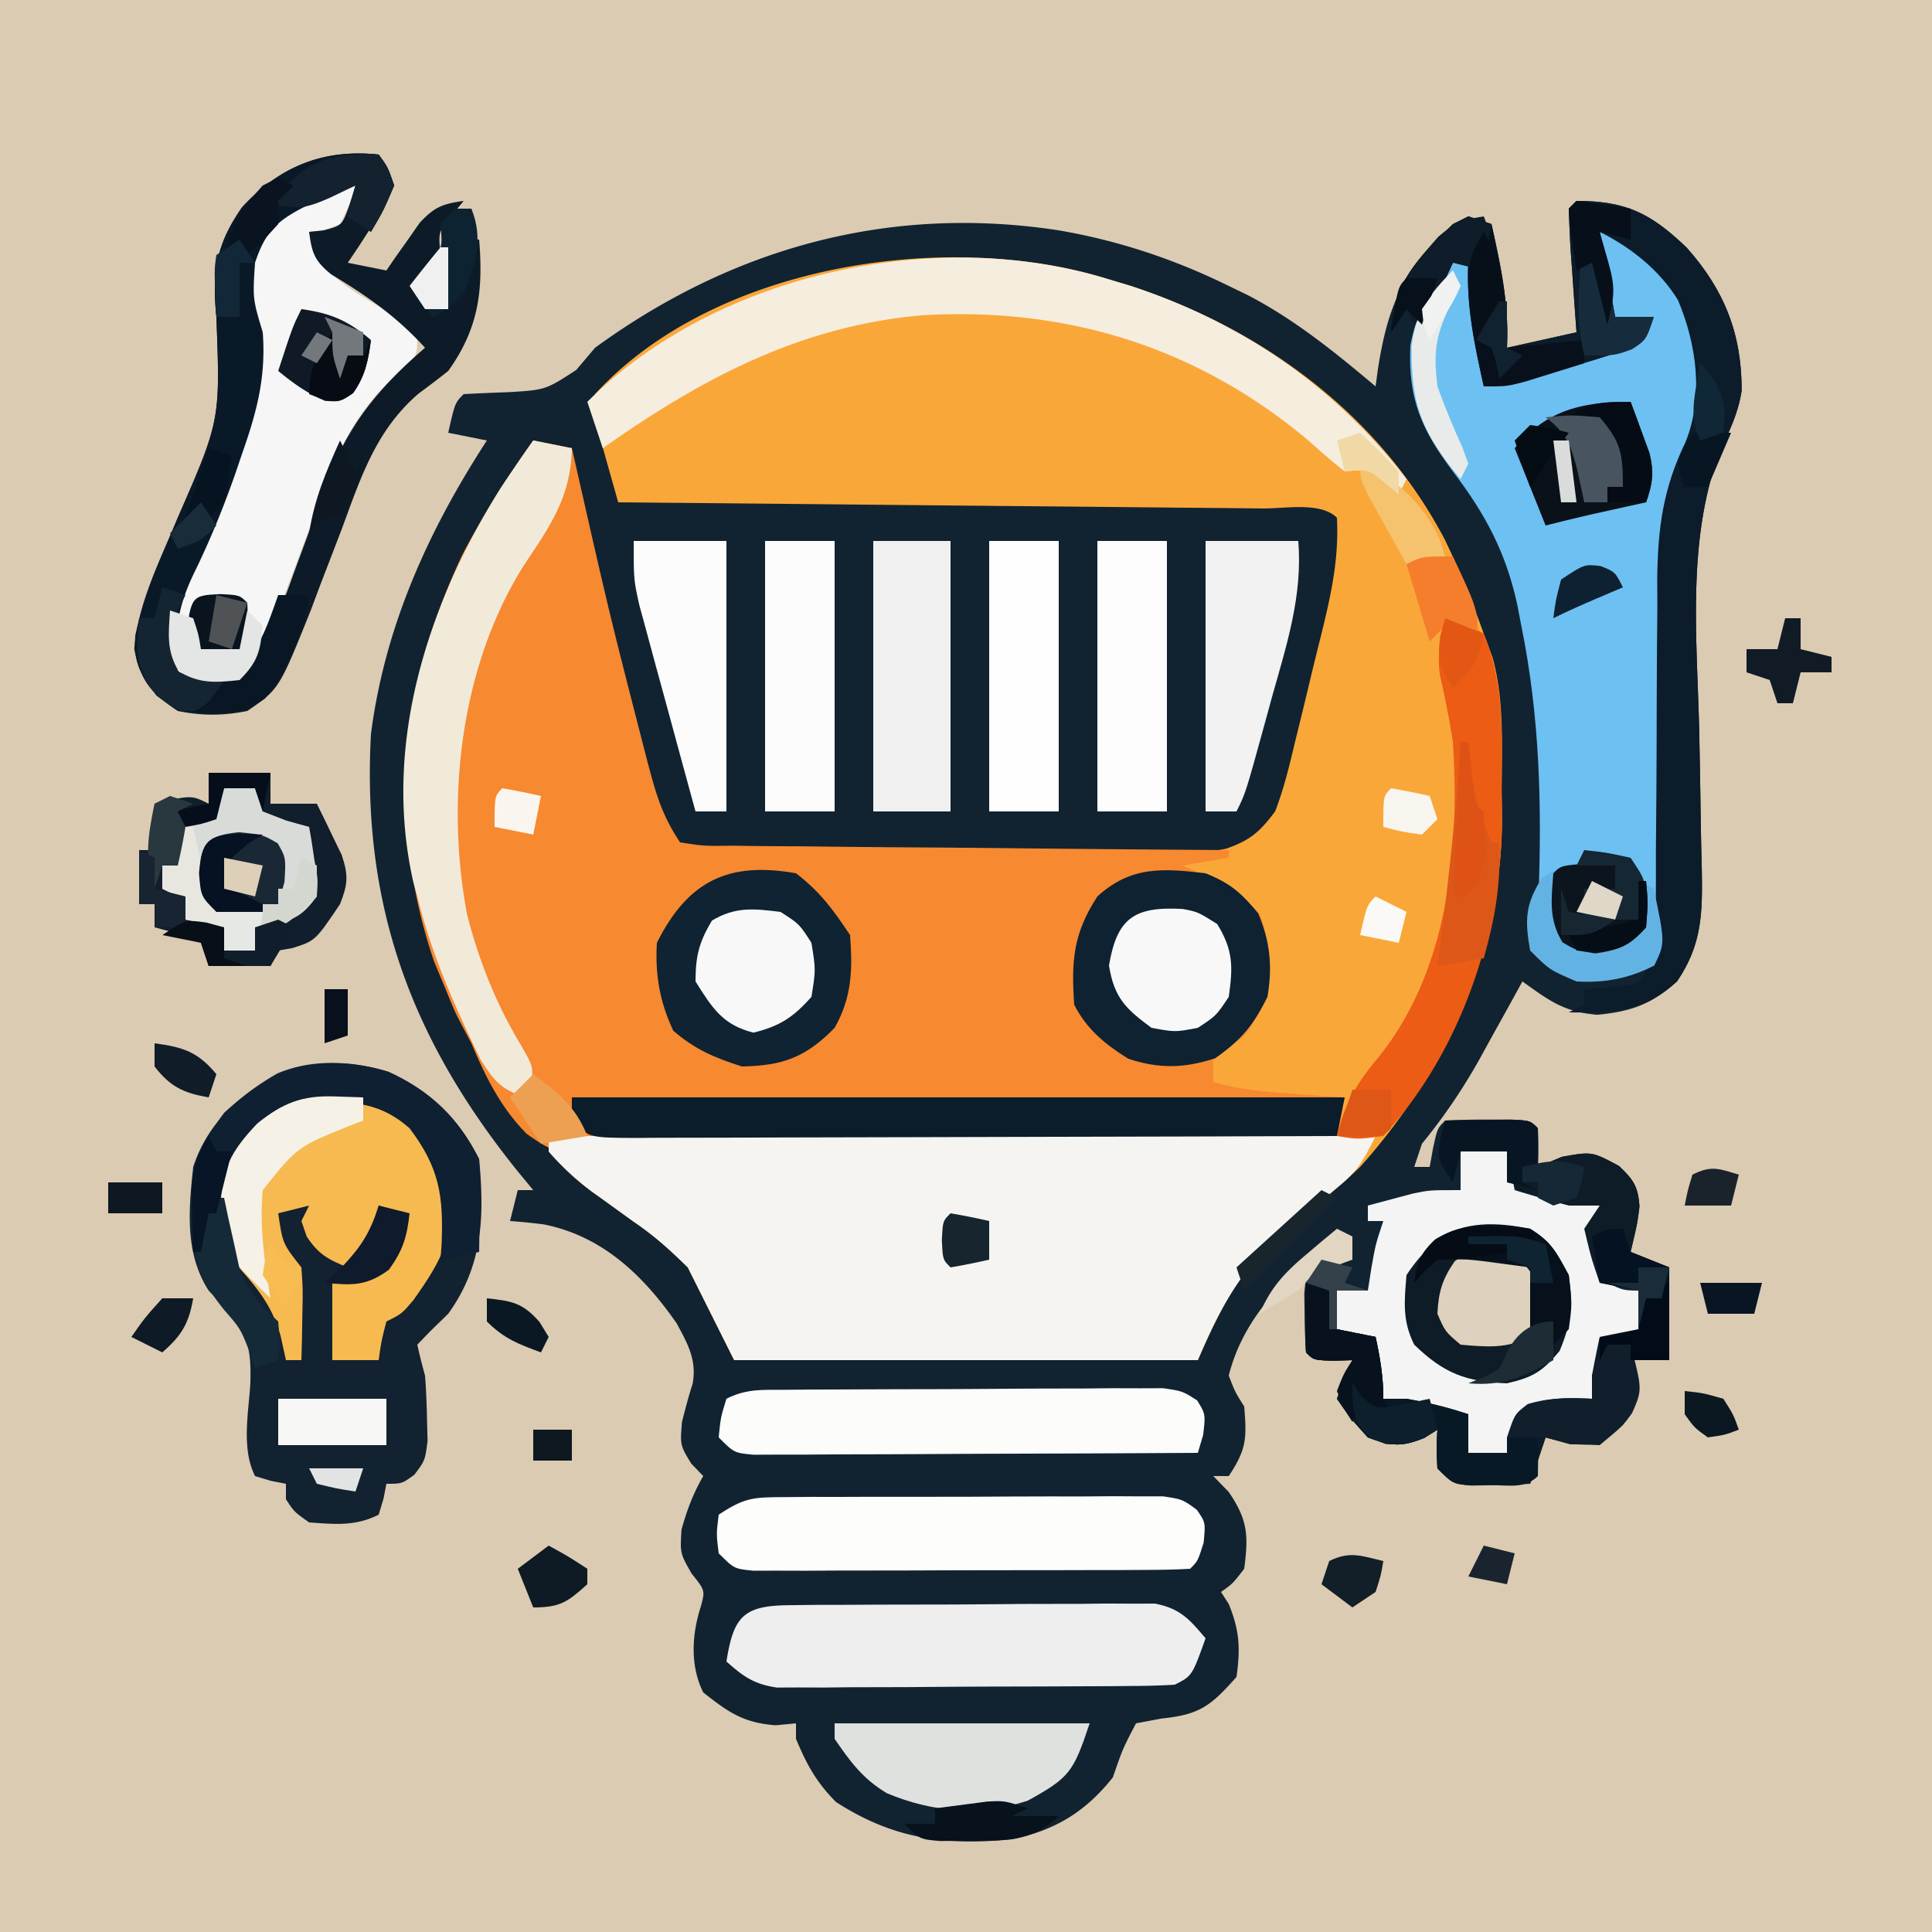 <svg xmlns="http://www.w3.org/2000/svg" width="250" height="250"><path fill="#DBCBB3" d="M0 0h250v250H0V0Z"/><path fill="#112331" d="M204 26c6.42 0 9.619 1.608 14.238 6.027 4.891 5.477 7.153 11.175 7.13 18.523-.45 3-1.616 5.262-2.884 8.02-4.216 11.504-2.894 23.863-2.609 35.93.076 3.696.144 7.392.193 11.088.032 2.286.08 4.573.144 6.858.088 5.617.073 9.744-3.212 14.554-3.24 2.937-5.935 3.9-10.313 4.313-4.33-.368-6.207-1.824-9.687-4.313l-1.828 3.324c-.807 1.455-1.614 2.91-2.422 4.363l-1.2 2.186A74.85 74.85 0 0 1 184 148l-1 3h2l.438-2.438C186 146 186 146 187 145a97.709 97.709 0 0 1 5.5-.125l3.031-.008C198 145 198 145 199 146c.04 1.666.043 3.334 0 5l3.125-1.313C206 149 206 149 209.5 150.875c1.88 1.795 2.465 2.63 2.648 5.246-.273 2.191-.273 2.191-1.148 5.879l5 2v12h-5l.813 2.125C212 181 212 181 210 184.375c-3 2.625-3 2.625-6.813 2.5L200 186l-2 6c-1.625.054-3.25.093-4.875.125l-2.742.07C188 192 188 192 186 190c-.125-2.625-.125-2.625 0-5l-1.688 1.063c-2.99 1.212-4.297 1.068-7.312-.063-2.313-2.563-2.313-2.563-4-5l2-5c-1.207.03-1.207.03-2.438.063C170 176 170 176 169 175a72.148 72.148 0 0 1-.188-4.938l-.042-2.714C169 165 169 165 171 163h4l-2-3c-6.25 4.874-11.983 10.04-14 18 .817 2.119.817 2.119 2 4 .335 4.099.325 5.512-2 9h-2l2 2.063c2.479 3.64 2.56 5.613 2 9.937-1.5 1.938-1.5 1.938-3 3l1 1.563c1.41 3.435 1.517 5.754 1 9.437-3.32 3.724-4.7 4.868-9.688 5.375L147 223c-1.714 3.277-1.714 3.277-3 7-3.546 4.458-7.456 6.822-13 8-8.703.855-15.39-.029-22.813-4.813-2.525-2.525-3.828-4.897-5.187-8.187v-2l-2.625.25c-4.172-.309-6.13-1.684-9.375-4.25-1.719-3.438-1.484-7.503-.313-11.125.56-2.069.56-2.069-1.187-4.25C88 201 88 201 88.187 197.937c.707-2.554 1.494-4.65 2.813-6.937l-1.563-1.625C88 187 88 187 88.25 184c.416-1.664.854-3.324 1.379-4.957.553-3.044-.638-5.175-2.078-7.813-4.33-6.226-9.605-11.276-17.176-12.792A75.686 75.686 0 0 0 66 158l1-4h2l-1.941-2.352C53.208 134.498 46.81 117.191 48 95c1.786-13.91 7.41-26.318 15-38l-5-1c.875-3.875.875-3.875 2-5 1.916-.106 3.833-.185 5.75-.25 4.842-.295 4.842-.295 8.813-2.875L77 45c17.853-13.01 38.224-18.568 60.132-15.173C144.876 31.184 151.938 33.536 159 37l2.387 1.152C167.523 41.333 172.727 45.563 178 50l.297-2.195c1.171-7.574 3.006-12.497 8.766-17.742L190 28l3 1c1.19 5.38 2.292 10.453 2 16l9-2-.254-3.465-.309-4.472-.17-2.288c-.129-1.922-.202-3.849-.267-5.775l1-1Z"/><path fill="#FAA73A" d="m143 36 3.324 1c17.067 5.609 32.116 16.62 40.62 32.794C188.855 73.778 190.508 77.84 192 82l1.14 3.086c1.533 5.593 1.188 11.476 1.173 17.227l.048 3.552c.01 16.699-7.217 32.711-18.361 45.135-2.92 2.714-5.957 5.283-9.076 7.766-6.138 4.94-8.77 9.876-11.924 17.234H95l-6-12c-2.444-2.395-4.376-4.137-7.125-6-1.213-.873-2.424-1.748-3.633-2.625l-1.696-1.215A34.936 34.936 0 0 1 71 149v-2l102-1 1-4-2.633.07-3.492.055-3.445.07c-3.488-.198-6.185-.943-9.43-2.195 1.559-3.826 4.071-6.146 7-9 1.602-3.203 1.349-6.517 1-10-1.474-4.055-3.47-5.424-7.188-7.313A162.294 162.294 0 0 0 152 112v-1l1.828-.297 2.422-.453 2.39-.422c3.14-1.101 4.35-2.151 6.36-4.828 1.126-2.918 1.848-5.896 2.563-8.938l.633-2.56c.418-1.703.83-3.407 1.236-5.112.502-2.111 1.022-4.216 1.552-6.32 1.26-5.146 2.285-9.739 2.016-15.07-2.091-2.091-6.672-1.186-9.559-1.205l-2.72-.03c-2.98-.032-5.962-.057-8.944-.081l-6.183-.063c-5.437-.056-10.874-.105-16.31-.153-5.544-.05-11.087-.106-16.63-.161-10.884-.108-21.77-.21-32.654-.307-.505-1.77-1.004-3.54-1.5-5.313l-.844-2.988C77 54 77 54 77 51c15.23-16.675 45.128-21.31 66-15Z"/><path fill="#F78930" d="m69 57 5 1 .563 2.468c4.347 19.179 4.347 19.179 9.25 38.22l.588 2.169C85.29 104 86.168 106.252 88 109c3.071.48 3.071.48 6.745.432l2.099.031c2.294.03 4.588.04 6.883.049a2444.745 2444.745 0 0 0 17.324.158c4.27.03 8.539.076 12.808.121 8.38.086 16.76.153 25.141.209v1l-6 1 1.645.7c3.35 1.526 5.886 2.773 8.355 5.55 1.33 3.655 1.684 6.944 1 10.75-2.985 5.662-2.985 5.662-7 7v4c3.56 1.049 7.055 1.304 10.75 1.563l3.547.253L174 142l-1 5c-13.273.432-26.545.794-39.822 1.065-6.166.128-12.33.28-18.493.488-5.952.2-11.902.337-17.856.428-2.268.046-4.536.116-6.802.208-17.308.687-17.308.687-21.859-2.453-3.37-3.417-5.303-7.326-7.168-11.736l-1.176-2.223c-.945-1.793-.945-1.793-2.261-5.027l-1.372-3.266c-6.089-17.809-4.37-35.946 3.684-52.796C62.576 66.553 65.636 61.722 69 57Z"/><path fill="#F5F4F0" d="M71 147h107c-1.74 3.48-2.323 4.554-5.117 6.805l-1.84 1.52c-1.27 1.026-2.541 2.052-3.813 3.077-6.22 5.142-8.996 10.052-12.23 17.598H95l-6-12c-2.444-2.395-4.376-4.137-7.125-6-1.213-.873-2.424-1.748-3.633-2.625l-1.696-1.215A34.936 34.936 0 0 1 71 149v-2Z"/><path fill="#6DC0F2" d="M207 30c6.306 2.522 9.408 5.744 12.375 11.813 1.25 6.374 1.49 11.783-1.36 17.73-2.504 6.017-2.617 11.576-2.624 18.027l-.05 3.522c-.049 3.678-.07 7.355-.091 11.033-.028 2.508-.058 5.016-.09 7.523-.073 6.118-.125 12.235-.16 18.352l-2-3-1 4h-7v-4h4v-3l-7 1-2 5h-1l.08-1.822c.445-11.933.174-23.382-2.205-35.115l-.57-2.954C194.812 71.37 192.167 66.468 188 61c-4.078-5.442-5.81-9.35-5.5-16.3.774-4.182 2.574-7.606 5.5-10.7h2c.339 1.728.67 3.458 1 5.188l.563 2.917c.406 2.688.516 5.183.437 7.895 3.109-.922 6.211-1.865 9.313-2.813l2.67-.79 2.568-.792c.78-.235 1.56-.47 2.364-.714 2.256-.964 3.483-2.056 5.085-3.891h-5l-2-11Z"/><path fill="#122230" d="M50.254 138.688c5.39 2.454 9.07 5.96 11.746 11.312.702 7.477.484 13.78-4 20l-2.313 2.25L54 174a70.115 70.115 0 0 0 1 4c.14 1.85.22 3.707.25 5.563l.078 2.878C55 189 55 189 53.61 190.84 52 192 52 192 50 192l-.375 1.938L49 196c-3.05 1.525-5.642 1.236-9 1-1.938-1.375-1.938-1.375-3-3v-2l-1.938-.375L33 191c-1.759-3.518-.866-7.996-.61-11.883.12-3.988-.135-6.295-2.78-9.383L27 167c-3.113-4.859-2.59-10.439-2-16 1.859-5.656 5.818-9.148 10.86-12.082 4.527-1.942 9.733-1.652 14.394-.23Z"/><path fill="#F3F4F3" d="M189 149h6l1 4c3.877 1.193 6.916 2 11 2 0 3 0 3-1 5 .592 3.108.592 3.108 2 6 2.032.969 2.032.969 4 1v6h-5v8c-3 1-3 1-6.063 1.5-2.86.34-2.86.34-4.937 1.5-.652 2.025-.652 2.025-1 4h-5v-5c-5.484-.743-5.484-.743-11-1-2-3-2-3-1.625-5.063L178 175v-2h-5v-6h4l.438-2.813C178 161 178 161 179 158h-2v-2l3.75-1 2.11-.563C185 154 185 154 189 154v-5Z"/><path fill="#F5F6F5" d="M46 24c-.75 2.438-.75 2.438-2 5-2.125.813-2.125.813-4 1 1.372 4.986 3.788 6.51 8.125 9.125 3.32 2.008 3.32 2.008 5.875 3.875 0 3 0 3-1.565 4.604l-2.107 1.802c-5.145 4.96-7.193 10.465-9.578 17.094-.815 2.178-1.632 4.355-2.453 6.531l-1.162 3.098C33.385 85.614 33.385 85.614 31 88c-5.24.456-5.24.456-7.875-1.125C21.438 84.063 21.708 82.279 22 79c1.064-3.177 2.432-6.2 3.813-9.25C31.704 56.875 31.704 56.875 33 43l-1-2c-.378-5.014-.131-8.005 3-12 3.527-3.256 6.18-5 11-5Z"/><path fill="#0C1B27" d="M49 20c1.18 1.672 1.18 1.672 2 4-1.117 2.578-1.117 2.578-2.875 5.25l-1.742 2.703L45 34l5 1 1.172-1.715 1.578-2.222 1.547-2.215C56.192 26.792 57.274 26.373 60 26l-1.5 1.813C56.717 29.97 56.717 29.97 57 33a87.917 87.917 0 0 1-3 5l3 2 2-3h1l1-6h1c.552 6.623-.073 11.53-4 17a106.707 106.707 0 0 1-3.793 2.895c-5.579 4.765-7.531 10.933-10.02 17.667a5242.1 5242.1 0 0 1-2.769 7.192l-1.195 3.197C36.118 89.183 36.118 89.183 32 92c-3.129.628-5.872.635-9 0-3.545-2.388-4.753-3.814-5.625-8 .45-5.941 3.373-11.567 5.625-17 5.508-12.603 5.508-12.603 5-26-.578-5.783-.034-9.356 3.316-14.168C36.21 21.509 41.89 19.243 49 20Zm-14.375 9C31.562 32.77 31.83 36.317 32 41l1 2c.437 5.83-.783 10.34-2.688 15.75l-.814 2.394c-1.859 5.348-4.002 10.467-6.615 15.497C21.789 79.564 21.777 81.903 22 85c1 2 1 2 3 3 2.957.75 2.957.75 6 0 3.29-4.194 5.19-8.642 6.938-13.625.522-1.42 1.045-2.841 1.57-4.262a512.97 512.97 0 0 0 2.672-7.508C44.997 55.04 48.9 50.263 55 45c-3.64-3.993-7.47-6.7-12.11-9.473C40.704 33.76 40.355 32.74 40 30l1.875-.188c2.403-.64 2.403-.64 3.375-3.375L46 24c-4.323 0-8.164 2.296-11.375 5Z"/><path fill="#0C1C2A" d="M204 26c6.42 0 9.619 1.608 14.238 6.027 4.891 5.477 7.153 11.175 7.13 18.523-.45 3-1.616 5.262-2.884 8.02-4.216 11.504-2.894 23.863-2.609 35.93.076 3.696.144 7.392.193 11.088.032 2.286.08 4.573.144 6.858.088 5.617.073 9.744-3.212 14.554-4.39 3.978-8.22 4.11-14 4l2-1v-2l3.375-.25c3.607-.318 3.607-.318 4.836-2.446.945-2.76 1.04-5.004 1.044-7.924l.021-3.42-.003-3.687.063-7.753c.025-4.069.04-8.137.045-12.205.006-3.93.043-7.861.08-11.792l-.015-3.65c.076-6.586.77-11.7 3.655-17.66 2.38-5.857 1.436-12.673-.976-18.389C214.73 34.94 211.055 32.028 207 30l2 11h5c-1 3-1 3-3.152 4.098C204.62 47.255 198.505 48.928 192 50c-1.19-5.38-2.292-10.453-2-16h-2l-.813 1.75c-1.204 2.283-2.595 4.224-4.187 6.25l-1-2-2 3c.14-5.574 2.6-8.361 6.113-12.363 2.004-1.738 3.296-2.242 5.887-2.637 2.254 5.56 2.6 11.079 3 17l9-2-.254-3.465-.309-4.472-.17-2.288c-.129-1.922-.202-3.849-.267-5.775l1-1Z"/><path fill="#F5EEDF" d="m143 36 3.324 1C160.767 41.747 172.67 49.96 182 62l-1 2-1.813-1.5c-2.157-1.783-2.157-1.783-5.187-1.5a90.7 90.7 0 0 1-4.688-4c-14.44-12.11-31.264-17.3-49.99-16.207C103.52 42.203 90.837 48.943 78 58l-2-6c16.521-16.521 44.793-22.715 67-16Z"/><path fill="#F6BA51" d="M48 142c5.135 2.422 8.066 5.735 10 11 1.065 6.605-.674 9.838-4.492 15.215C52 170 52 170 50 171c-.656 2.527-.656 2.527-1 5h-6v-10l2.813-.75c3.377-1.324 4.478-2.116 6.187-5.25v-3l-3-1-.313 2.313c-.73 2.858-1.457 3.844-3.687 5.687-2.536-1.015-3.794-1.685-5.313-4L39 158l1-2-4 1c.575 3.93.575 3.93 3 7 .195 2.82.195 2.82.125 6.125l-.055 3.32L39 176h-2l-.688-3.125c-1.184-4.231-3.385-6.647-6.312-9.875-1.88-3.761-1.653-7.915-1-12 4.285-7.663 10.51-10.166 19-9Z"/><path fill="#EDEEED" d="m102.212 207.71 3.298-.04 3.576-.006 3.662-.02c2.56-.01 5.121-.015 7.682-.015 3.922-.004 7.843-.04 11.765-.078 2.485-.006 4.97-.01 7.453-.012l3.564-.043 3.317.018 2.915-.008c3.255.63 4.457 2 6.556 4.494-1.75 4.875-1.75 4.875-4 6a93.653 93.653 0 0 1-5.12.161l-3.237.03-3.51.012-3.595.017c-2.513.01-5.027.016-7.54.02-3.85.01-7.7.041-11.549.072-2.439.007-4.877.012-7.316.016l-3.498.038-3.256-.01-2.861.011c-2.941-.429-4.32-1.416-6.518-3.367.931-5.898 2.238-7.243 8.212-7.29Z"/><path fill="#FDFDFC" d="m101.525 193.725 3.428-.029 3.703.003 3.8-.013c2.653-.006 5.305-.007 7.959-.002 3.4.006 6.799-.01 10.198-.034 3.244-.018 6.487-.015 9.73-.013l3.704-.028 3.428.019 3.02-.002c2.505.374 2.505.374 4.366 1.733C156 197 156 197 155.75 199.625 155 202 155 202 154 203c-1.83.104-3.665.139-5.498.145l-3.56.02-3.876.003-3.95.01c-2.763.006-5.526.008-8.29.007-3.545 0-7.09.014-10.636.031-3.374.014-6.749.013-10.124.014l-3.87.022-3.569-.01-3.153.005C95 203 95 203 93 201c-.312-2.5-.312-2.5 0-5 3.383-2.256 4.56-2.256 8.525-2.275Z"/><path fill="#0E1C27" d="M187 145c1.812-.027 3.625-.046 5.438-.063l3.058-.035C198 145 198 145 199 146c.04 1.666.043 3.334 0 5l3.125-1.313C206 149 206 149 209.5 150.875c1.88 1.795 2.465 2.63 2.648 5.246-.273 2.191-.273 2.191-1.148 5.879l5 2v12h-5l.813 2.125C212 181 212 181 210 184.375c-3 2.625-3 2.625-6.813 2.5L200 186l-2 6c-1.625.054-3.25.093-4.875.125l-2.742.07C188 192 188 192 186 190c-.125-2.625-.125-2.625 0-5l-1.688 1.063c-2.99 1.212-4.297 1.068-7.312-.063-2.313-2.563-2.313-2.563-4-5l2-5-2.438.063C170 176 170 176 169 175a74.456 74.456 0 0 1-.063-4.563l.028-2.503L169 166l3 1 1 5 5 1c.597 2.763 1 5.16 1 8h3c2.785.487 5.312 1.104 8 2v5h5l.25-2.375c.75-2.625.75-2.625 2.438-3.938 2.847-.846 5.358-.821 8.312-.687v-3c.31-1.671.64-3.339 1-5h5v-6l-5-1c-1.125-3.313-1.125-3.313-2-7l2-3h-4a192.134 192.134 0 0 1-7-2l-1-5h-6l-1 4c-2-3-2-3-1.625-5.688L187 145Z"/><path fill="#F2EAD9" d="m69 57 5 1c-.14 6.312-2.766 9.995-6.219 15.168-8.175 12.998-10.158 30.186-7.346 45.146 1.52 5.962 3.762 11.596 6.94 16.874C69 138 69 138 68.75 140.438L68 142c-3.15-1.052-4.022-2.035-5.816-4.906C58.822 130.174 55.829 123.51 54 116l-.517-1.863c-4.03-17.822 1.84-35.871 11.236-50.883A219.957 219.957 0 0 1 69 57Z"/><path fill="#0F2232" d="M156 113c3.239 1.31 4.603 2.52 6.813 5.188 1.551 3.675 1.866 6.92 1.187 10.812-1.812 3.693-3.395 5.574-6.75 7.938-4.014 1.312-7.274 1.382-11.25.062-2.955-1.832-5.418-3.837-7-7-.374-5.612-.16-9.146 3-14 4.312-3.938 8.424-3.66 14-3Z"/><path fill="#0B1C2A" d="M74 142h100l-1 5c-12.613.046-25.225.082-37.838.104-5.856.01-11.712.024-17.568.047-5.648.022-11.295.034-16.943.039-2.158.003-4.317.01-6.476.021-3.014.015-6.029.017-9.044.016l-2.726.022c-6.177-.02-6.177-.02-8.405-2.249v-3Z"/><path fill="#0F2332" d="M103 113c3.158 2.435 4.8 4.7 7 8 .333 4.496.247 8.041-2 12-3.696 3.801-6.713 4.909-12 5-3.514-1.113-6.087-2.209-8.875-4.625C85.368 129.666 84.758 126.1 85 122c4.022-8.043 9.284-10.54 18-9Z"/><path fill="#FCFCFB" d="m101.412 179.839 3.428-.03 3.719-.012 3.803-.017c2.66-.01 5.318-.017 7.977-.02a1517.2 1517.2 0 0 0 10.223-.058c3.249-.023 6.498-.025 9.747-.03l3.712-.038 3.438.01 3.03-.011c2.511.367 2.511.367 4.42 1.577 1.091 1.79 1.091 1.79.779 4.477L155 188c-7.788.046-15.577.082-23.365.104-3.617.01-7.233.024-10.85.047-3.488.022-6.976.034-10.464.039-1.982.005-3.964.02-5.946.037h-3.64l-3.217.014C95 188 95 188 93 186c.25-2.563.25-2.563 1-5 2.596-1.298 4.505-1.141 7.412-1.161Z"/><path fill="#D8DBD8" d="M27 100h8v4h6c.702 1.41 1.386 2.828 2.063 4.25l1.16 2.39c.881 2.677.794 3.77-.223 6.36-3.203 4.75-3.203 4.75-6.188 5.688L36 123l-1 2h-8l-1-3c-3.008-1.225-3.008-1.225-6-2v-3h-2v-7h2v-6c4.75-1.125 4.75-1.125 7 0v-4Z"/><path fill="#EC5C15" d="M187 80c2.375.563 2.375.563 5 2 2.71 6.53 2.331 13.342 2.313 20.313l.048 3.552c.008 14.419-5.366 30.371-15.361 41.135-3.313.438-3.313.438-6 0 .978-4.237 2.63-6.92 5.375-10.188C187.431 125.555 188.91 109.998 188 96a119.9 119.9 0 0 0-1.66-8.563c-.38-2.73-.018-4.781.66-7.437Z"/><path fill="#0A1927" d="M49 20c1.188 1.625 1.188 1.625 2 4-1.375 3.25-1.375 3.25-3 6l-3-2 1-4a428.438 428.438 0 0 0-4.313 1.813l-2.425 1.019C35.67 28.687 34.283 30.151 33 34c-.305 4.655-.305 4.655 1 9 .437 5.83-.783 10.34-2.688 15.75l-.814 2.398c-1.55 4.465-3.295 8.726-5.373 12.977C22.913 78.698 22.525 81.959 23 87l6 1c-2 3-2 3-3.813 4C23 92 23 92 20.25 90c-2.138-2.85-3.007-4.259-2.738-7.805C18.684 76.925 20.939 71.972 23 67c5.508-12.603 5.508-12.603 5-26-.578-5.783-.034-9.356 3.316-14.168C36.21 21.509 41.89 19.243 49 20Z"/><path fill="#EFF0EF" d="M113 70h10v35h-10V70Z"/><path fill="#0D1C27" d="M198 159c2.781 1.719 3.355 2.983 5 6 .548 3.905.343 6.188-1.188 9.813-2.197 2.651-3.455 3.424-6.812 4.187-5.304-.19-8.19-1.303-12-5-1.55-3.1-1.29-5.579-1-9 4.16-6.378 8.68-7.195 16-6Z"/><path fill="#FDFDFD" d="M142 70h9v35h-9V70Z"/><path fill="#FDFEFD" d="M128 70h9v35h-9V70Z"/><path fill="#FCFCFC" d="M99 70h9v35h-9V70Z"/><path fill="#F1F2F1" d="M156 70h12c.573 7.12-1.525 13.506-3.438 20.313l-.986 3.61C161.17 102.66 161.17 102.66 160 105h-4V70Z"/><path fill="#FBFCFB" d="M82 70h12v35h-4c-1.147-4.179-2.286-8.36-3.418-12.543a1379.92 1379.92 0 0 0-1.164-4.262c-.562-2.047-1.116-4.095-1.668-6.144l-1.016-3.73C82 75 82 75 82 70Z"/><path fill="#DFE1DE" d="M108 223h33c-2.1 6.297-2.574 7.01-8 10-6.095 2.032-12.297 1.527-18.203-.941-3.108-1.831-4.774-4.088-6.797-7.059v-2Z"/><path fill="#0E2031" d="M50.254 138.688c5.39 2.454 9.07 5.96 11.746 11.312.07 2.04.084 4.083.063 6.125l-.028 3.32L62 162l-5 1 .14-1.941c.265-6.342-.285-9.953-4.14-15.059-3.629-3.214-7.098-3.52-11.785-3.355-4.328.694-7.058 3.116-9.965 6.23-1.533 2.605-2.396 5.233-3.25 8.125h-1l-1 5h-1c-.472-7.257-.458-12.096 4-18 6.308-5.835 12.84-7.879 21.254-5.313Z"/><path fill="#111E2B" d="M27 100h8v4h6c.702 1.41 1.386 2.828 2.063 4.25l1.16 2.39c.881 2.677.794 3.77-.223 6.36-3.203 4.75-3.203 4.75-6.188 5.688L36 123l-1 2h-8l-1-3c-3.008-1.225-3.008-1.225-6-2v-3h-2v-7h2v-6c4.75-1.125 4.75-1.125 7 0v-4Zm2 2-1 3c-2.563 1.188-2.563 1.188-5 2v5h-2v3l2 1 1 3 5 1v3h4v-3l2.313-.313c2.962-.757 3.878-1.275 5.687-3.687.147-2.298.147-2.298-.313-4.688l-.363-2.449L40 107l-2.938-.813L34 105l-1-3h-4Z"/><path fill="#0A1119" d="M211 52c.534 1.412 1.052 2.83 1.563 4.25l.878 2.39c.604 2.551.406 3.913-.441 6.36l-1.828.402-2.422.535-2.39.528A298.311 298.311 0 0 0 200 68l-4-10c4.132-4.959 8.687-6 15-6Z"/><path fill="#081926" d="m169 166 3 1 1 5 5 1c.597 2.763 1 5.16 1 8h3c2.785.487 5.312 1.104 8 2v5h5v-2h4c.043 1.666.04 3.334 0 5-1.666 1.666-3.66 1.171-5.938 1.188l-2.714.042C188 192 188 192 186 190c-.125-2.625-.125-2.625 0-5l-1.688 1.063c-2.99 1.212-4.297 1.068-7.312-.063-2.313-2.563-2.313-2.563-4-5l2-5-2.438.063C170 176 170 176 169 175a74.456 74.456 0 0 1-.063-4.563l.028-2.503L169 166Z"/><path fill="#F7F8F7" d="M153.059 117.621C155 118 155 118 157.5 119.563c2.084 3.386 2.058 5.53 1.5 9.437-1.625 2.438-1.625 2.438-4 4-2.938.563-2.938.563-6 0-3.37-2.49-4.818-3.886-5.5-8.063 1.039-6.102 3.214-7.678 9.559-7.316ZM101 118c2.438 1.563 2.438 1.563 4 4 .563 3.5.563 3.5 0 7-2.383 2.655-4.048 3.762-7.5 4.625-4.003-1-5.356-3.22-7.5-6.625 0-3.267.455-5.092 2.125-7.875 3.043-1.826 5.417-1.55 8.875-1.125Z"/><path fill="#63B2E4" d="m209 112 2 3-1 3-2-3-3 1v2l7 1v-5l2 1c1.473 7.023 1.473 7.023.063 9.938-3.271 1.684-6.43 2.274-10.063 2.062-3.5-1.5-3.5-1.5-6-4-.713-3.992-.637-6.007 1.563-9.438 3.329-2.134 5.562-2.064 9.437-1.562Z"/><path fill="#07101B" d="m190 28 3 1c1.19 5.38 2.292 10.453 2 16l10-1v3a894.533 894.533 0 0 1-4.813 1.5l-2.707.844C195 50 195 50 192 50c-1.19-5.38-2.292-10.453-2-16h-2l-.813 1.75c-1.204 2.283-2.595 4.224-4.187 6.25l-1-2-2 3c.158-6.304 3.676-9.816 8-14l2-1Z"/><path fill="#F6F1E6" d="M43.25 141.875 47 142v3c-.603.23-1.207.461-1.828.7-6.723 2.733-6.723 2.733-11.172 8.3-.442 4.774.23 9.282 1 14-6.15-5.992-6.15-5.992-6.438-11.688.037-4.985 1.35-7.38 4.735-10.937 3.246-2.621 5.776-3.64 9.953-3.5Z"/><path fill="#DED2BE" d="M195 162c2.375 1.563 2.375 1.563 4 4-.125 3.688-.125 3.688-1 7-3.083 1.542-5.609 1.297-9 1-2-1.688-2-1.688-3-4 .14-2.853.63-4.465 2.25-6.813 2.459-1.668 3.835-1.685 6.75-1.187Z"/><path fill="#DD5818" d="M189 96h1l.375 3.688c.414 3.377 1.17 6.21 2.625 9.312h1c.226 5.419-.533 9.775-2 15l-6 1 .402-3.043c1.123-8.641 2.032-17.258 2.598-25.957Z"/><path fill="#101F2B" d="M208 174h3c1.514 5.822 1.514 5.822.2 8.836C210 184.5 210 184.5 207 187c-3.5-.125-3.5-.125-7-1a96.989 96.989 0 0 0-5 0c1-3 1-3 2.688-4.188 2.862-1.005 5.3-.949 8.312-.812v-3c1-3 1-3 2-4Z"/><path fill="#101926" d="M39 40c3.821.53 6.062 1.497 9 4-.367 2.717-.727 4.61-2.313 6.875C44 52 44 52 42.063 51.875 39.727 50.885 37.955 49.606 36 48c1.875-5.75 1.875-5.75 3-8Z"/><path fill="#06111C" d="M198 159c2.773 1.734 3.353 2.98 5 6 .438 3.75.438 3.75 0 7l-2 2-1-2-2 1v-9l-3.75-.5-2.11-.281c-2.445-.287-2.445-.287-6.14-.219-1.751 1.417-1.751 1.417-3 3 .364-2.638.751-3.77 2.738-5.602 3.898-2.41 7.844-2.269 12.262-1.398Z"/><path fill="#051221" d="m210 159 1 3 5 2v12h-5v-2h-3l-1 2v-3h5v-6l-5-1-1-6c2-1 2-1 4-1Z"/><path fill="#1A2835" d="M30.938 107.688c3.062.312 3.062.312 5 1.437C37 111 37 111 36.812 114.125L36 117c-2.763 1.381-4.947 1.19-8 1-2-2-2-2-2.25-5 .34-4.087 1.11-4.879 5.188-5.313Z"/><path fill="#F7F8F5" d="M36 181h14v6H36v-6Z"/><path fill="#0C141D" d="M205.438 111.75 209 112l2 3-1 3-2-3-3 1v2l7 1v-5h1c.25 2.813.25 2.813 0 6-2.117 2.352-3.44 2.918-6.563 3.375C204 123 204 123 202.188 121.937c-1.813-2.959-1.438-5.553-1.187-8.937 1-1 1-1 4.438-1.25Z"/><path fill="#152A38" d="m29 155 .516 2.484.734 3.266.703 3.234c1.15 3.311 2.527 4.661 5.047 7.016.25 2.75.25 2.75 0 5l-3 1-.75-2.188c-1.146-2.899-1.146-2.899-3.25-5.312-2.93-3.662-4.114-6.023-3.75-10.75L26 156c2-1 2-1 3-1Z"/><path fill="#091724" d="M36 77h4c-.758 5.155-2.68 9.143-5.688 13.375C30.843 92.814 28.18 92.279 24 92c2-3 2-3 4.875-4.125C33.294 85.224 34.317 81.722 36 77Z"/><path fill="#14222F" d="M49 20c1.188 1.625 1.188 1.625 2 4-1.375 3.25-1.375 3.25-3 6l-3-2 1-4-3.25 1.563c-2.465 1.07-3.471 1.473-6.188 1.125L35 26c5.037-5.17 6.758-6.134 14-6Z"/><path fill="#07121E" d="m169 166 3 1 1 5 5 1c.597 2.763 1 5.16 1 8l1 2-4-1-1 2c-1.125-1.75-1.125-1.75-2-4 .875-2.25.875-2.25 2-4l-2.438.063C170 176 170 176 169 175a74.456 74.456 0 0 1-.063-4.563l.028-2.503L169 166Z"/><path fill="#081624" d="M187 145c1.812-.027 3.625-.046 5.438-.063l3.058-.035C198 145 198 145 199 146c.04 1.666.043 3.334 0 5h-2v2l2 1-4-1v-4h-6l-1 4c-2-3-2-3-1.625-5.688L187 145Z"/><path fill="#142531" d="m21 76 3 1-1 2a62.266 62.266 0 0 0-.063 4.125L23 87l6 1c-2 3-2 3-3.813 4C23 92 23 92 20.25 90c-2.725-3.633-2.685-5.563-2.25-10h2l1-4Z"/><path fill="#0E1D29" d="m190 28 3 1-1 6-4-1-.813 1.75c-1.204 2.283-2.595 4.224-4.187 6.25l-1-2-2 3c.158-6.304 3.676-9.816 8-14l2-1Z"/><path fill="#E8E7DF" d="M23 107h2l2 9 7 2-1 5h-4v-3l-5-1-1-3-2-1v-3h2v-5Z"/><path fill="#E8EBE9" d="m188 35 1 2-1.438 2.688c-1.86 3.946-2.067 5.98-1.562 10.312.968 2.68 2.043 5.269 3.223 7.863L190 60l-1 2c-4.96-5.952-6.446-9.557-6.332-17.297.526-4.28 2.296-6.667 5.332-9.703Z"/><path fill="#0E2332" d="M59 27h2c1.609 4.022.5 7.073-1 11-2.125 1.938-2.125 1.938-4 3l-3-4 2-2.313c2.299-2.53 2.299-2.53 2-5.687l2-2Z"/><path fill="#162C3C" d="M205 31c2.19 3.285 2.998 6.207 4 10h5c-1 3-1 3-2.813 4.188C209 46 209 46 205 46c-1.206-5.227-.756-9.765 0-15Z"/><path fill="#F5C26D" d="M176 60c4.777 1.946 8.134 5.144 10.313 9.813L187 72l-5 1a1223.098 1223.098 0 0 1-3-5.375l-1.688-3.023C176 62 176 62 176 60Z"/><path fill="#050C15" d="M211 52c.534 1.412 1.052 2.83 1.563 4.25l.878 2.39c.604 2.551.406 3.913-.441 6.36h-5v-2h2l-3-8h-5c2.982-2.982 4.788-3 9-3Z"/><path fill="#F57E2D" d="M188 72c3.429 7.286 3.429 7.286 3 12l-2-3h-2l-2 2-3-10c2-1 2-1 6-1Z"/><path fill="#08121D" d="m133 234-2 1h6c-3.498 3.498-7.343 3.158-12.125 3.188l-3.195.042C119 238 119 238 117 236h4v-2c1.436-.196 2.874-.381 4.313-.563l2.425-.316C130 233 130 233 133 234Z"/><path fill="#101B25" d="M231 80h2v4l4 1v2h-4l-1 4h-2l-1-3-3-1v-3h4l1-4Z"/><path fill="#09141F" d="M28.5 76.875C31 77 31 77 32 78c.125 3 .125 3 0 6-1 1-1 1-3.438 1.188C26 85 26 85 24 83c.724-5.936.724-5.936 4.5-6.125Z"/><path fill="#485560" d="M200 54c3.313-.313 3.313-.313 7 0 2.772 3.219 3 4.694 3 9h-2v2h-3l-.813-3.813c-.782-3.181-1.44-5.19-4.187-7.187Z"/><path fill="#E3E6E4" d="m22 79 3 1c.688 2.063.688 2.063 1 4h5l1-5 2 2c-.33 3.297-.623 4.623-3 7-3.103.33-5.158.505-7.875-1.125C21.532 84.22 21.798 82.032 22 79Z"/><path fill="#060F1A" d="M204 26c2.34.287 4.674.62 7 1v4l-4-1 1.063 3.75c.992 3.504.886 4.455-.063 8.25l-2-8-2 1c-.879-6.152-.879-6.152-1-8l1-1Z"/><path fill="#152733" d="M205 110c2.875.313 2.875.313 6 1 2 3 2 3 1.625 5.688L212 119h-7v-4h4v-3h-5l1-2Z"/><path fill="#0F1A2C" d="m49 156 4 1c-.34 3.06-.857 4.804-2.688 7.313-2.936 2.143-4.757 2.01-8.312 1.687l2.375-2.188c2.47-2.645 3.558-4.416 4.625-7.812Z"/><path fill="#DE5315" d="M189 96h1l.684 6.152c.135 1.86.135 1.86 1.316 2.848.36 7.459.36 7.459-2 11h-2l1-20Z"/><path fill="#061122" d="M31.125 107.875 34 108l-2 1.25-2 1.75v4l4 2v1c-2.875.125-2.875.125-6 0-2-2-2-2-2.25-5 .352-4.219 1.145-4.956 5.375-5.125Z"/><path fill="#0E1A24" d="M71 200c2.5 1.375 2.5 1.375 5 3v2c-2.561 2.296-3.48 3-7 3l-2-5 4-3Z"/><path fill="#0D1E2D" d="m175 179 1.063 1.563c2.032 1.838 2.032 1.838 5.625 1.125L185 181l1 4c-2.417 1.522-3.735 2.013-6.625 1.875C177 186 177 186 175.687 184.125 175 182 175 182 175 179Z"/><path fill="#020C19" d="M215 166h1v10h-5v-2h-3l-1 2v-3l5-1 1-4h2v-2Z"/><path fill="#121E28" d="M179 202c-.313 1.875-.313 1.875-1 4l-3 2-4-3 1-3c2.667-1.333 4.167-.671 7 0Z"/><path fill="#16252E" d="M123 157c1.675.286 3.344.618 5 1v5a88.406 88.406 0 0 1-5 1c-1-1-1-1-1.125-3.5C122 158 122 158 123 157Z"/><path fill="#070C14" d="M43 43c2 2 2 2 2 3h2l1-2c-.367 2.717-.727 4.61-2.313 6.875C44 52 44 52 41.813 51.688L40 51c0-3.576 1.088-5.053 3-8Z"/><path fill="#EDA051" d="M69 139c3.243 2.39 5.509 4.205 7 8l-6 1-4-6 3-3Z"/><path fill="#060E1C" d="M27 100h8l-1 5-1-3h-4l-1 4c-1.875.625-1.875.625-4 1l-2-2 5-1v-4Z"/><path fill="#091420" d="m36 23 2 1-2 2v3c-2 2.188-2 2.188-4 4l-1-1-2 2c.503-4.401 2.024-6.754 5-10l2-1Z"/><path fill="#071526" d="m27 147 1 2h2l-2 8h-1l-1 5h-1c-.054-1.75-.093-3.5-.125-5.25l-.07-2.953C25 150.98 25.555 149.39 27 147Z"/><path fill="#101C27" d="M20 135c3.688.498 5.605 1.1 8 4l-1 3c-3.235-.558-4.979-1.372-7-4v-3Z"/><path fill="#F8F5EF" d="M180 102c1.675.286 3.344.618 5 1l1 3-2 2c-2.625-.375-2.625-.375-5-1 0-4 0-4 1-5Z"/><path fill="#FAF6EF" d="M65 102c1.675.286 3.344.618 5 1l-1 5-5-1c0-4 0-4 1-5Z"/><path fill="#0A1823" d="M63 168c3.242.35 4.615.562 6.813 3.063L71 173l-1 2c-2.915-1.074-4.778-1.778-7-4v-3Z"/><path fill="#0E1A26" d="M21 168h4c-.564 3.27-1.5 4.826-4 7l-4-2c1.75-2.5 1.75-2.5 4-5Z"/><path fill="#060C16" d="m193.25 158.813 2.703.082L198 159l1 2c-4.216 1.18-8.615 2-13 2-1.625 1.458-1.625 1.458-3 3 .362-2.628.765-3.777 2.719-5.625 2.75-1.658 4.35-1.688 7.531-1.563Z"/><path fill="#DF5717" d="M175 141h5c.043 1.666.04 3.334 0 5-1 1-1 1-4.063 1.063L173 147l2-6Z"/><path fill="#0D1822" d="m44 57 2 4 1-2c-.547 3.375-1.055 5.082-3 8h-2l-2 2c.665-4.389 2.188-7.981 4-12Z"/><path fill="#071019" d="M192 30c2.097 3.407 2.413 6.032 2 10-1.52 2.188-1.52 2.188-3 4a287.75 287.75 0 0 1-.625-4.75l-.352-2.672c-.025-2.807.529-4.212 1.977-6.578Z"/><path fill="#1E2D35" d="M201 171v5c-3.858 2.153-6.551 3.393-11 3l1.875-.75c2.262-1.071 2.262-1.071 3.125-3.25 1.216-2.433 3.131-4 6-4Z"/><path fill="#29373F" d="m22 103 3 1-2 1 1 2a75.68 75.68 0 0 1-1 5h-2l-1 3c-1.376-3.82-.813-7.082 0-11l2-1Z"/><path fill="#E35715" d="m187 80 5 2c-.564 3.27-1.5 4.826-4 7-1.62-2.572-2.044-3.677-1.625-6.75L187 80Z"/><path fill="#18252C" d="m171 154 2 1-12 12-1-3 11-10Z"/><path fill="#182431" d="m18 110 2 1v4l4 1v4h-4v-3h-2v-7Z"/><path fill="#0A1523" d="M220 166h8l-1 4h-6l-1-4Z"/><path fill="#0D1823" d="M14 153h7v4h-7v-4Z"/><path fill="#162735" d="M205 151c-.313 1.938-.313 1.938-1 4l-3 1-2-1v-2h-2v-2c3.287-.8 4.71-1.097 8 0Z"/><path fill="#0C1821" d="M218 180c2.375.25 2.375.25 5 1 1.313 2.063 1.313 2.063 2 4-1.813.688-1.813.688-4 1-1.75-1.25-1.75-1.25-3-3v-3Z"/><path fill="#E2D5C1" d="m173 159 2 1v3l-2.375.875c-2.722.974-2.722.974-4.625 3.125a197.599 197.599 0 0 1-5 3c1.448-3.444 3.277-5.361 6.125-7.75l2.195-1.86L173 159Z"/><path fill="#1A232B" d="m225 152-1 4h-6c.375-1.938.375-1.938 1-4 2.49-1.245 3.41-.777 6 0Z"/><path fill="#061321" d="m27 58 3 1c-.75 5.75-.75 5.75-3 8h-3l3-9Z"/><path fill="#050D16" d="M212 114h1c.25 2.813.25 2.813 0 6-2.22 2.467-3.436 2.962-6.75 3.188L204 123l-1-2 9-2v-5Z"/><path fill="#FAF9F5" d="m178 116 4 2-1 4-5-1c.875-3.875.875-3.875 2-5Z"/><path fill="#D4D6D0" d="m39 111 2 1v4c-4.222 4-4.222 4-7 4v-3h2v-2h2l1-4Z"/><path fill="#0E2132" d="M207.125 73.25C209 74 209 74 210 76l-3.375 1.438c-1.892.815-3.782 1.64-5.625 2.562.313-2.375.313-2.375 1-5 3-2 3-2 5.125-1.75Z"/><path fill="#081522" d="M219 56h5l-3 7h-3c-1-3-1-3-.063-5.188L219 56Z"/><path fill="#EFF0EF" d="M57 32h1v8h-3l-2-3a210.028 210.028 0 0 1 4-5Z"/><path fill="#122839" d="m31 31 2 3h-2v7h-3c-.293-6.055-.293-6.055 0-8l3-2Z"/><path fill="#0E2432" d="M190 160c6.625-.125 6.625-.125 10 1l1 5h-3v-2l-3-1v-2h-5v-1Z"/><path fill="#F1D9A6" d="M176 56c2.5 2.313 2.5 2.313 5 5v3l-1.813-1.5c-2.157-1.783-2.157-1.783-5.187-1.5l-1-4 3-1Z"/><path fill="#72787B" d="m42 41 5 2v3h-2l-1 3c-1-3-1-3-1-6l-1-2Zm-1 2 2 1-2 3-2-1 2-3Z"/><path fill="#34414B" d="m171 163 4 1-1 2 3 1h-4v5h-1v-5l-3-1 2-3Z"/><path fill="#102230" d="M194 39h1v6l2 1-3 3-.375-1.938L193 45l-2-1c.969-1.685 1.97-3.352 3-5Z"/><path fill="#1A242E" d="m192 200 4 1-1 4-5-1 2-4Z"/><path fill="#E6E8E5" d="M28 118h6l-1 5h-4l-1-5Z"/><path fill="#090F17" d="M26.688 119.375 29 120v4l3 1h-5l-1-3-5-1c3-2 3-2 5.688-1.625Z"/><path fill="#030C13" d="M198 55c2.625.375 2.625.375 5 1l-1.375 1.813A124.34 124.34 0 0 0 198 63l-2-6 2-2Z"/><path fill="#0D1820" d="M69 185h5v4h-5v-4Z"/><path fill="#101D2A" d="m36 119 2 1-3 5-6-1 4-1v-3l3-1Z"/><path fill="#DFD7C7" d="m206 114 4 2-1 3-5-1 2-4Z"/><path fill="#DDCFB8" d="m29 111 5 1-1 4-4-1v-4Z"/><path fill="#1A2C3A" d="M212 164h4l-1 4h-2l-1 4v-5l-4-1h4v-2Z"/><path fill="#F8BD52" d="m35 161 4 4-2 4c-1.563-1.75-1.563-1.75-3-4 .313-2.25.313-2.25 1-4Z"/><path fill="#07111C" d="M182 36h4l-2 6-2-2-2 3c.875-5.875.875-5.875 2-7Z"/><path fill="#07101C" d="M42 128h3v6l-3 1v-7Z"/><path fill="#4F5356" d="m28 77 4 1-2 6-3-1 1-6Z"/><path fill="#0F2737" d="M220 47c2.097 2.36 2.97 3.546 3.188 6.75L223 56l-3 1c-1.642-3.283-.519-6.425 0-10Z"/><path fill="#DADCDB" d="M201 57h2l1 8h-2l-1-8Z"/><path fill="#F0F2F1" d="m188 35 1 2c-.777 1.727-.777 1.727-1.938 3.625L185 44c-.75-1.688-.75-1.688-1-4 1.938-2.75 1.938-2.75 4-5Z"/><path fill="#E1E4E2" d="M40 190h7l-1 3c-2.438-.375-2.438-.375-5-1l-1-2Z"/><path fill="#172732" d="m202 115 1 3 6 1c-3 2-3 2-7 2v-6Z"/><path fill="#192C39" d="m26 65 2 3c-2 2-2 2-5 3l-1-2 4-4Z"/></svg>